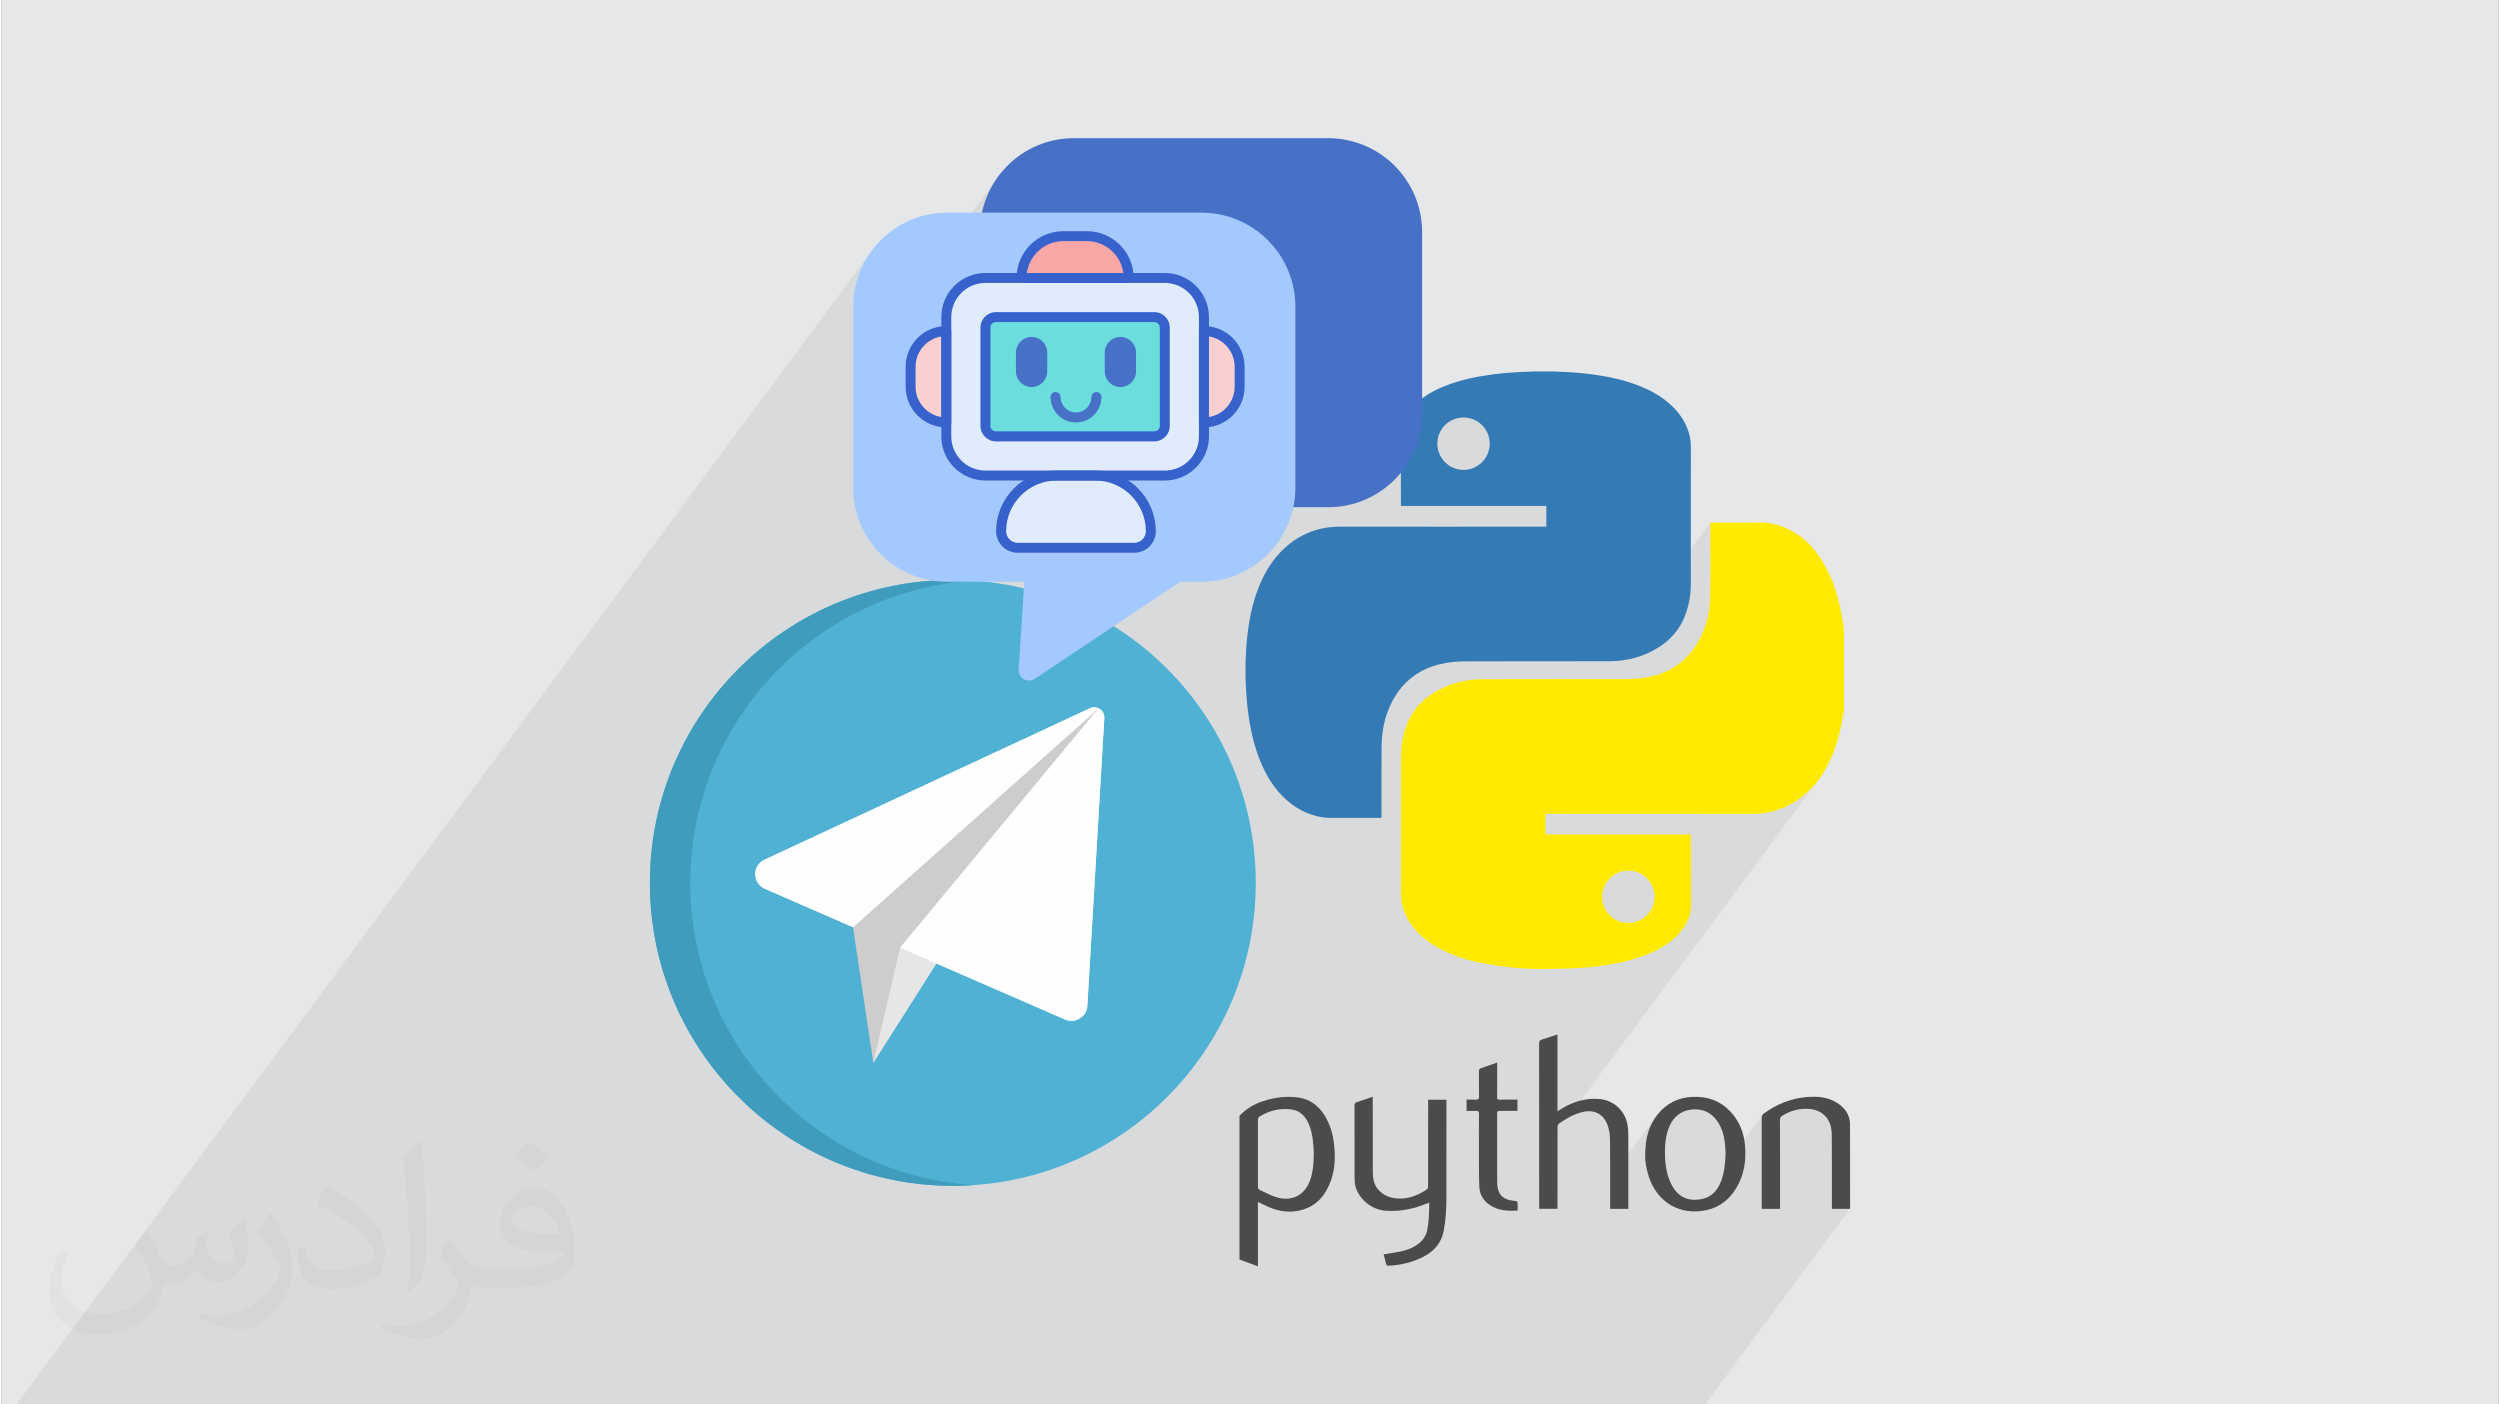 <?xml version="1.0" encoding="UTF-8"?>
<!DOCTYPE svg PUBLIC "-//W3C//DTD SVG 1.0//EN" "http://www.w3.org/TR/2001/REC-SVG-20010904/DTD/svg10.dtd">
<!-- Creator: CorelDRAW 2017 -->
<svg xmlns="http://www.w3.org/2000/svg" xml:space="preserve" width="356px" height="200px" version="1.0" style="shape-rendering:geometricPrecision; text-rendering:geometricPrecision; image-rendering:optimizeQuality; fill-rule:evenodd; clip-rule:evenodd"
viewBox="0 0 35600 20025"
 xmlns:xlink="http://www.w3.org/1999/xlink">
 <rect x="0" y="0" width="35600" height="20025" fill="#808080" stroke="none"/>
 <defs>
  <style type="text/css">
   <![CDATA[
    .fil0 {fill:#E6E7E8}
    .fil10 {fill:#FEFEFE;fill-rule:nonzero}
    .fil8 {fill:#E5E6E5;fill-rule:nonzero}
    .fil9 {fill:#CECDCC;fill-rule:nonzero}
    .fil6 {fill:#4FB1D3;fill-rule:nonzero}
    .fil7 {fill:#409CBC;fill-rule:nonzero}
    .fil3 {fill:#347AB4;fill-rule:nonzero}
    .fil17 {fill:#3762CC;fill-rule:nonzero}
    .fil11 {fill:#4671C6;fill-rule:nonzero}
    .fil5 {fill:#4B4B4D;fill-rule:nonzero}
    .fil14 {fill:#6BDDDD;fill-rule:nonzero}
    .fil12 {fill:#A4C9FF;fill-rule:nonzero}
    .fil13 {fill:#E0EBFC;fill-rule:nonzero}
    .fil15 {fill:#F9A7A7;fill-rule:nonzero}
    .fil16 {fill:#F9CFCF;fill-rule:nonzero}
    .fil4 {fill:#FFEA00;fill-rule:nonzero}
    .fil1 {fill:#373435;fill-opacity:0.031}
    .fil2 {fill:#373435;fill-opacity:0.078}
   ]]>
  </style>
 </defs>
 <g id="Layer_x0020_1">
  <g id="_2533345039056">
   <path class="fil0" d="M0 0l35600 0 0 20025 -35600 0 0 -20025z"/>
   <path class="fil1" d="M2082 17547c68,104 112,203 155,312 32,64 49,183 199,183 44,0 107,-14 163,-45 63,-33 111,-83 136,-159l60 -202 146 -72 10 10c-20,77 -25,149 -25,206 0,170 146,234 262,234 68,0 129,-34 129,-95 0,-81 -34,-217 -78,-339 68,-68 136,-136 214,-191l12 6c34,144 53,287 53,381 0,93 -41,196 -75,264 -70,132 -194,238 -344,238 -114,0 -241,-58 -328,-163l-5 0c-82,101 -209,193 -412,193l-63 0c-10,134 -39,229 -83,314 -121,237 -480,404 -818,404 -470,0 -706,-272 -706,-633 0,-223 73,-431 185,-578l92 38c-70,134 -117,262 -117,385 0,338 275,499 592,499 294,0 658,-187 724,-404 -25,-237 -114,-348 -250,-565 41,-72 94,-144 160,-221l12 0 0 0 0 0zm5421 -1274c99,62 196,136 291,221 -53,74 -119,142 -201,202 -95,-77 -190,-143 -287,-213 66,-74 131,-146 197,-210l0 0 0 0zm51 926c-160,0 -291,105 -291,183 0,168 320,219 703,217 -48,-196 -216,-400 -412,-400zm-359 895c208,0 390,-6 529,-41 155,-39 286,-118 286,-171 0,-15 0,-31 -5,-46 -87,8 -187,8 -274,8 -282,0 -498,-64 -583,-222 -21,-44 -36,-93 -36,-149 0,-152 66,-303 182,-406 97,-85 204,-138 313,-138 197,0 354,158 464,408 60,136 101,293 101,491 0,132 -36,243 -118,326 -153,148 -435,204 -867,204l-196 0 0 0 -51 0c-107,0 -184,-19 -245,-66l-10 0c3,25 5,50 5,72 0,97 -32,221 -97,320 -192,287 -400,410 -580,410 -182,0 -405,-70 -606,-161l36 -70c65,27 155,46 279,46 325,0 752,-314 805,-619 -12,-25 -34,-58 -65,-93 -95,-113 -155,-208 -211,-307 48,-95 92,-171 133,-239l17 -2c139,282 265,445 546,445l44 0 0 0 204 0 0 0 0 0zm-1408 299c24,-130 26,-276 26,-413l0 -202c0,-377 -48,-926 -87,-1282 68,-75 163,-161 238,-219l22 6c51,450 63,972 63,1452 0,126 -5,250 -17,340 -7,114 -73,201 -214,332l-31 -14 0 0 0 0zm-1449 -596c7,177 94,318 398,318 189,0 349,-50 526,-135 32,-14 49,-33 49,-49 0,-111 -85,-258 -228,-392 -139,-126 -323,-237 -495,-311 -59,-25 -78,-52 -78,-77 0,-51 68,-158 124,-235l19 -2c197,103 417,256 580,427 148,157 240,316 240,489 0,128 -39,250 -102,361 -216,109 -446,192 -674,192 -277,0 -466,-130 -466,-436 0,-33 0,-84 12,-150l95 0 0 0 0 0zm-501 -503l172 278c63,103 122,215 122,392l0 227c0,183 -117,379 -306,573 -148,132 -279,188 -400,188 -180,0 -386,-56 -624,-159l27 -70c75,21 162,37 269,37 342,-2 692,-252 852,-557 19,-35 26,-68 26,-90 0,-36 -19,-75 -34,-110 -87,-165 -184,-315 -291,-453 56,-89 112,-174 173,-258l14 2z"/>
   <path class="fil2" d="M14729 3636l-177 238 3 -31 35 -112 55 -101 -161 217 2 -18 39 -126 61 -113 -223 302 -335 0 -79 8 0 -590 7 -137 20 -133 33 -129 45 -123 57 -117 67 -110 -2036 2746 0 -935 7 -137 20 -133 33 -128 45 -123 56 -117 68 -111 -12158 16402 326 0 693 0 327 0 194 0 28 0 60 0 28 0 61 0 28 0 111 0 3 0 38 0 12 0 3 0 50 0 21 0 208 0 49 0 39 0 30 0 44 0 14 0 30 0 22 0 5 0 23 0 15 0 10 0 5 0 8 0 39 0 225 0 128 0 72 0 17 0 73 0 39 0 54 0 127 0 71 0 189 0 200 0 103 0 9 0 120 0 52 0 36 0 39 0 17 0 0 0 249 0 54 0 15 0 53 0 52 0 10 0 46 0 22 0 20 0 20 0 25 0 17 0 0 0 27 0 22 0 4 0 1 0 51 0 90 0 1 0 33 0 2 0 10 0 11 0 2 0 30 0 23 0 5 0 25 0 46 0 7 0 29 0 121 0 149 0 71 0 59 0 11 0 1 0 5 0 47 0 24 0 8 0 21 0 59 0 40 0 245 0 19 0 53 0 36 0 35 0 53 0 326 0 39 0 32 0 14 0 39 0 23 0 72 0 18 0 29 0 24 0 37 0 28 0 14 0 24 0 9 0 13 0 18 0 10 0 21 0 58 0 13 0 75 0 680 0 130 0 46 0 124 0 27 0 101 0 56 0 350 0 267 0 130 0 71 0 145 0 97 0 46 0 75 0 80 0 19 0 103 0 17 0 212 0 0 0 25 0 87 0 34 0 188 0 20 0 23 0 155 0 453 0 81 0 9 0 98 0 16 0 45 0 220 0 371 0 476 0 149 0 59 0 87 0 61 0 12 0 64 0 110 0 115 0 92 0 298 0 23 0 26 0 1013 0 109 0 4 0 288 0 2 0 126 0 24 0 21 0 4 0 204 0 357 0 70 0 8 0 24 0 40 0 1 0 23 0 29 0 155 0 91 0 0 0 45 0 4 0 14 0 6 0 143 0 32 0 140 0 3 0 32 0 146 0 223 0 39 0 87 0 136 0 36 0 209 0 110 0 54 0 16 0 10 0 112 0 7 0 112 0 27 0 16 0 84 0 19 0 66 0 37 0 17 0 22 0 1 0 14 0 19 0 12 0 24 0 60 0 19 0 12 0 16 0 14 0 12 0 0 0 17 0 16 0 3 0 172 0 25 0 11 0 92 0 37 0 72 0 42 0 27 0 88 0 42 0 25 0 235 0 54 0 1 0 39 0 30 0 136 0 126 0 258 0 31 0 109 0 151 0 21 0 410 0 261 0 18 0 8 0 34 0 153 0 71 0 35 0 313 0 389 0 98 0 0 0 120 0 19 0 83 0 34 0 69 0 80 0 8 0 110 0 223 0 325 0 32 0 96 0 141 0 23 0 705 0 35 0 257 0 2067 -2789 -32 0 -32 0 -32 0 -32 0 -32 0 -32 0 -32 0 -33 0 0 -6 0 -6 0 -6 0 -6 0 -5 0 -6 0 -6 0 -6 0 -122 0 -123 0 -123 0 -122 0 -123 0 -122 -1 -123 0 -123 0 -20 -1 -21 -1 -21 -2 -21 -3 -20 -3 -21 -4 -20 -5 -20 -17 -46 -23 -42 -29 -37 -35 -33 -39 -27 -43 -22 -47 -15 -48 -9 -54 -4 -53 1 -52 6 -51 9 -49 14 -49 18 -48 23 -47 27 -9 5 -7 7 -6 6 -273 369 0 -44 0 -157 -1 -157 1 -10 1 -9 2 -8 3 -8 5 -7 -540 728 4 -36 4 -47 2 -47 2 -48 0 0 0 0 0 0 -1 -15 0 -15 -1 -16 -1 -15 -1 -15 -1 -15 0 -16 -2 -15 -5 -48 -8 -47 -11 -47 -13 -45 -17 -44 -20 -43 -23 -42 -28 -40 -31 -36 -33 -31 -35 -25 -38 -21 -40 -17 -42 -11 -44 -6 -46 -2 -66 6 -60 15 -55 23 -50 31 -45 39 -38 47 -391 528 0 -25 2 -91 8 -85 12 -80 19 -75 25 -70 30 -67 38 -64 45 -61 -678 914 0 -81 0 -117 0 -117 -1 -118 -1 -117 0 -24 -2 -24 -2 -25 -3 -25 -4 -24 -5 -24 -6 -24 -7 -23 -26 -62 -32 -51 -39 -41 -45 -31 -51 -20 -56 -9 -61 1 -65 12 -45 14 -43 15 -42 19 -41 20 -26 14 3585 -4836 -54 69 -59 66 -64 63 -67 57 -70 50 -72 45 -75 40 -78 33 -81 28 -83 22 -86 17 -29 3 -30 3 -30 2 -29 1 -30 1 -30 0 -30 0 -29 0 -179 0 -178 -1 -178 0 -40 0 1953 -2634 0 0 0 0 -1953 2634 -139 0 -178 0 -179 0 -178 0 -178 0 -179 0 -178 0 -178 0 -179 0 -178 0 -178 0 -13 0 1727 -2330 59 -87 51 -89 43 -92 35 -95 27 -98 20 -99 12 -102 6 -104 2 -128 1 -129 0 -128 0 -129 -1 -128 0 -129 0 -128 0 -129 0 -3 0 -4 0 -3 0 -3 0 -4 0 -4 0 -3 0 -4 -1466 1978 -102 0 -127 0 -127 0 -127 1 -127 0 -127 0 -127 0 -127 0 -127 0 -126 0 -128 0 -126 0 -127 -1 -127 0 -127 0 -127 0 -50 1 -50 1 -49 3 -50 5 -49 5 -49 8 -10 2 1441 -1945 0 -37 0 -37 0 -37 0 -37 0 -36 0 -37 0 -37 0 -37 -129 0 -130 0 -129 0 -130 0 -130 0 -129 0 -130 0 -129 0 -130 0 -130 0 -79 0 503 -679 35 -63 22 -70 8 -75 -8 -76 -22 -70 -34 -63 -45 -56 -56 -45 -63 -35 -70 -22 -76 -7 -75 7 -70 22 -63 34 -56 46 -45 55 -584 787 0 -66 0 -97 74 -100 -74 99 0 -17 0 -116 -1 -115 0 -115 0 -116 0 -3 0 -3 0 -3 -1 -4 0 -3 0 -3 1 -3 0 -3 0 -15 1 -15 0 -15 1 -15 1 -15 1 -15 1 -15 3 -14 12 -52 16 -49 20 -48 24 -45 28 -43 -996 1343 -12 2 -137 7 -2294 0 488 -659 58 -107 5 -15 454 -613 -71 86 -86 71 -79 44 177 -240 -62 75 -75 62 -86 47 -4 1 138 -185 -54 53 -63 43 -69 32 -75 19 0 -1149 0 -276 -13 -126 -37 -119 -58 -106 -77 -94 -93 -77 -107 -58 -118 -37 -127 -12 -591 0 -1375 0 22 -93 37 -86 51 -77z"/>
   <g>
    <g>
     <path class="fil3" d="M17737 9694c0,-94 0,-190 0,-285 0,-9 2,-18 3,-28 4,-167 20,-334 47,-500 29,-175 73,-346 138,-511 89,-223 213,-422 396,-580 139,-121 298,-204 477,-249 112,-28 226,-33 342,-32 954,2 1909,0 2864,0 8,0 15,0 21,0 0,-99 0,-196 0,-295 -691,0 -1382,0 -2073,0 0,-11 0,-20 0,-30 -1,-308 -1,-616 -2,-923 0,-8 -1,-17 0,-25 2,-40 1,-80 8,-119 26,-141 99,-256 201,-355 117,-114 256,-192 406,-252 225,-92 460,-141 700,-172 178,-23 356,-35 536,-39 6,0 12,-2 18,-3 110,0 219,0 329,0 8,1 17,3 25,3 200,5 400,21 598,52 194,30 384,75 567,146 182,71 352,165 492,305 119,118 202,255 240,419 17,76 16,153 16,231 -2,625 -1,1250 -1,1875 0,101 -11,201 -35,300 -60,254 -196,457 -417,598 -217,139 -457,202 -711,203 -677,3 -1354,1 -2031,1 -133,0 -265,11 -394,43 -238,61 -436,184 -581,386 -166,232 -237,496 -240,778 -3,334 -1,667 -1,1000 0,8 0,16 0,25 -10,0 -18,0 -25,0 -238,0 -476,1 -714,0 -47,0 -93,-6 -138,-14 -189,-38 -353,-126 -494,-256 -163,-151 -275,-337 -358,-541 -69,-168 -115,-344 -147,-523 -29,-163 -46,-327 -55,-493 -2,-46 -5,-92 -7,-140l0 0 0 0zm3107 -3741l0 0c-206,0 -373,166 -373,371 0,207 166,375 372,376 206,0 374,-168 375,-373 0,-207 -167,-374 -374,-374l0 0 0 0z"/>
     <path class="fil4" d="M26269 8969c0,386 0,771 0,1156 -5,33 -12,66 -17,98 -27,168 -68,332 -128,492 -86,223 -205,424 -384,587 -175,158 -379,256 -612,292 -78,12 -158,10 -237,10 -952,-2 -1903,-1 -2854,-1 -8,0 -16,0 -24,0 0,99 0,195 0,294 691,0 1380,0 2073,0 0,9 0,17 0,24 0,328 2,656 3,984 0,34 -3,69 -11,103 -33,153 -119,273 -234,375 -148,130 -323,210 -509,271 -256,83 -520,124 -787,143 -156,12 -314,15 -471,18 -199,5 -399,-4 -598,-26 -120,-14 -241,-33 -359,-55 -203,-38 -399,-98 -584,-192 -175,-89 -329,-203 -442,-366 -77,-112 -127,-235 -139,-372 -4,-50 -2,-101 -2,-151 0,-611 0,-1223 0,-1834 0,-109 8,-216 32,-322 58,-256 191,-461 412,-605 219,-143 463,-207 722,-208 678,-3 1357,-1 2035,-1 136,0 271,-12 403,-47 224,-60 411,-177 551,-363 170,-226 247,-487 253,-766 6,-342 1,-685 2,-1028 0,-9 0,-18 0,-28 11,0 19,0 27,0 229,0 457,1 685,-1 148,0 286,36 417,103 196,98 344,249 459,433 170,268 251,567 301,877 6,36 12,71 17,106l0 0 0 0zm-3076 4190l0 0c206,1 374,-165 375,-371 1,-205 -167,-375 -371,-375 -208,0 -375,165 -376,371 -1,208 164,375 372,375z"/>
     <path class="fil5" d="M17650 15908c95,-97 208,-167 338,-209 165,-53 334,-75 506,-50 162,24 281,115 368,252 80,128 121,268 136,416 20,173 16,345 -43,511 -72,202 -193,359 -409,421 -164,48 -325,28 -481,-40 -51,-22 -99,-47 -152,-73 0,306 0,610 0,919 -91,-33 -177,-65 -263,-97 0,-683 0,-1366 0,-2050l0 0 0 0zm1060 553l0 0c-5,-139 -12,-280 -63,-413 -47,-121 -123,-212 -257,-230 -163,-22 -316,16 -456,103 -12,7 -21,28 -21,42 -1,321 -1,643 0,965 0,12 10,31 21,36 85,38 167,85 256,110 221,60 401,-43 472,-261 38,-113 45,-231 48,-352l0 0 0 0z"/>
     <path class="fil5" d="M22184 14753c0,362 0,724 0,1091 47,-29 89,-55 133,-78 149,-75 305,-112 473,-96 194,20 351,162 390,354 9,47 14,94 14,141 1,346 0,691 0,1037 0,10 0,21 0,34 -86,0 -170,0 -259,0 0,-16 0,-31 0,-46 0,-312 1,-625 -2,-938 0,-64 -9,-132 -29,-193 -58,-177 -196,-248 -375,-201 -121,32 -226,93 -326,164 -11,8 -18,31 -18,46 -1,373 -1,744 -1,1116 0,16 0,32 0,51 -86,0 -171,0 -261,0 0,-14 0,-29 0,-42 0,-772 0,-1543 -1,-2314 0,-33 8,-49 42,-58 69,-19 136,-45 204,-68 5,0 11,0 16,0l0 0 0 0z"/>
     <path class="fil5" d="M20340 15680c88,0 172,0 261,0 0,15 0,29 0,42 0,455 0,908 -1,1362 0,155 -8,310 -38,464 -32,167 -128,283 -272,361 -159,86 -331,128 -510,137 -25,2 -36,-6 -41,-30 -9,-42 -21,-84 -34,-131 62,-10 120,-20 179,-30 109,-18 214,-46 305,-112 71,-51 119,-117 138,-204 26,-128 27,-256 28,-392 -40,15 -74,29 -109,41 -170,60 -344,89 -524,73 -195,-16 -381,-175 -422,-362 -7,-34 -9,-70 -9,-106 -1,-342 0,-685 -1,-1028 0,-28 6,-43 34,-51 74,-23 147,-49 226,-77 0,20 0,36 0,50 0,341 0,681 1,1021 0,85 12,169 66,239 73,94 174,133 288,141 156,10 292,-47 418,-130 11,-7 16,-29 16,-43 1,-396 1,-792 1,-1186 0,-16 0,-31 0,-49l0 0 0 0z"/>
     <path class="fil5" d="M23434 16481c0,-250 50,-434 179,-593 128,-159 294,-241 498,-249 207,-9 388,52 532,203 132,138 200,304 215,492 17,202 -9,397 -109,577 -98,178 -241,300 -444,343 -369,79 -690,-104 -815,-466 -40,-115 -57,-235 -56,-307l0 0 0 0zm1146 -37l0 0c-2,-40 -3,-82 -7,-122 -12,-129 -45,-251 -125,-356 -78,-102 -184,-151 -309,-149 -182,4 -311,104 -373,277 -38,103 -49,209 -50,318 -1,141 13,281 65,414 87,222 244,315 464,269 151,-32 233,-139 280,-277 42,-121 51,-247 55,-374l0 0 0 0z"/>
     <path class="fil5" d="M26353 17236c-86,0 -169,0 -257,0 0,-16 0,-31 0,-47 0,-327 1,-654 -1,-981 0,-55 -4,-111 -19,-164 -35,-128 -149,-217 -281,-231 -146,-16 -279,17 -403,94 -25,15 -36,31 -36,62 2,406 1,812 1,1217 0,17 0,32 0,50 -87,0 -171,0 -261,0 0,-14 0,-29 0,-43 0,-419 1,-837 0,-1257 -1,-28 9,-44 32,-61 181,-131 380,-213 603,-233 176,-15 346,1 490,119 84,70 134,158 134,270 1,396 1,791 1,1186 0,6 -2,11 -3,19z"/>
     <path class="fil5" d="M21616 17260c-124,7 -240,4 -348,-51 -122,-61 -195,-159 -199,-295 -7,-202 -4,-404 -5,-606 0,-140 -1,-281 1,-422 0,-40 -12,-51 -49,-47 -42,2 -84,0 -128,0 0,-55 0,-105 0,-161 46,0 90,-2 134,1 32,1 43,-8 43,-43 -2,-119 0,-239 -1,-359 -1,-27 7,-40 32,-48 75,-25 149,-52 228,-79 0,108 0,212 0,316 0,58 0,116 -1,174 -1,29 7,40 38,39 82,-3 165,-1 252,-1 0,53 0,105 0,161 -83,0 -164,1 -246,0 -33,-2 -45,6 -44,43 1,321 0,642 1,964 0,33 2,66 9,98 23,107 90,161 219,175 64,7 64,7 64,70 0,22 0,45 0,71z"/>
    </g>
    <g>
     <path class="fil6" d="M13563 8269c2386,0 4319,1934 4319,4319 0,2386 -1933,4319 -4319,4319 -2385,0 -4319,-1933 -4319,-4319 0,-2385 1934,-4319 4319,-4319z"/>
     <path class="fil7" d="M9820 12588c0,-2288 1780,-4161 4031,-4309 -95,-6 -191,-10 -288,-10 -2385,0 -4319,1934 -4319,4319 0,2386 1934,4319 4319,4319 97,0 193,-3 288,-10 -2251,-148 -4031,-2020 -4031,-4309z"/>
     <path class="fil8" d="M15660 10109c-42,-28 -96,-33 -142,-11l-4641 2160c-81,38 -133,121 -131,211 2,88 55,167 136,203l4279 1863c143,65 311,-37 320,-193l242 -4105c3,-51 -21,-99 -63,-128z"/>
     <path class="fil9" d="M12140 13220l289 1933 3212 -5054 -3501 3121z"/>
     <path class="fil10" d="M15518 10098l-4641 2160c-80,37 -132,120 -131,208 1,89 55,170 136,206l1258 548 3501 -3121c-38,-19 -84,-20 -123,-1z"/>
     <path class="fil8" d="M12811 13512l-382 1641 3212 -5054 -2830 3413z"/>
     <path class="fil10" d="M15660 10109c-6,-4 -12,-7 -19,-10l-2830 3413 2350 1023c143,65 311,-37 320,-193l242 -4105c3,-51 -21,-99 -63,-128z"/>
    </g>
    <g>
     <path class="fil11" d="M20254 5892l0 -2582c0,-740 -600,-1340 -1341,-1340l-3624 0c-740,0 -1340,600 -1340,1340l0 2582c0,740 600,1340 1340,1340l3624 0c741,0 1341,-600 1341,-1340z"/>
     <path class="fil12" d="M17106 3032l-3624 0c-740,0 -1340,600 -1340,1340l0 2582c0,740 600,1340 1340,1340l1100 0 -81 1250c-8,123 129,202 231,134l2076 -1384 298 0c740,0 1341,-600 1341,-1340l0 -2582c0,-740 -601,-1340 -1341,-1340z"/>
     <path class="fil13" d="M16585 6780l-2557 0c-308,0 -558,-250 -558,-558l0 -1701c0,-308 250,-558 558,-558l2557 0c308,0 558,250 558,558l0 1701c0,308 -250,558 -558,558z"/>
     <path class="fil14" d="M14028 6073l0 -1403c0,-82 67,-149 149,-149l2259 0c82,0 149,67 149,149l0 1403c0,82 -67,149 -149,149l-2259 0c-82,0 -149,-67 -149,-149z"/>
     <path class="fil15" d="M16070 3963l-1527 0c0,-329 267,-596 596,-596l335 0c329,0 596,267 596,596z"/>
     <path class="fil16" d="M17143 6023l0 -1303c281,0 509,228 509,509l0 285c0,281 -228,509 -509,509z"/>
     <path class="fil16" d="M13470 6023c-281,0 -509,-228 -509,-509l0 -285c0,-281 228,-509 509,-509l0 1303z"/>
     <path class="fil13" d="M16151 7810l-1664 0c-130,0 -235,-105 -235,-236 0,-438 355,-794 794,-794l546 0c439,0 794,356 794,794 0,131 -105,236 -235,236z"/>
     <path class="fil11" d="M14686 5518c-123,0 -223,-100 -223,-224l0 -267c0,-123 100,-223 223,-223 123,0 223,100 223,223l0 267c0,124 -100,224 -223,224z"/>
     <path class="fil11" d="M15952 5518c-123,0 -223,-100 -223,-224l0 -267c0,-123 100,-223 223,-223 123,0 223,100 223,223l0 267c0,124 -100,224 -223,224z"/>
     <path class="fil11" d="M15319 6023c-200,0 -363,-163 -363,-363 0,-39 32,-71 71,-71 40,0 72,32 72,71 0,122 98,221 220,221 122,0 220,-99 220,-221 0,-39 32,-71 72,-71 39,0 71,32 71,71 0,200 -163,363 -363,363z"/>
     <path class="fil17" d="M16585 6851l-2557 0c-347,0 -629,-282 -629,-629l0 -1701c0,-347 282,-629 629,-629l2557 0c347,0 630,282 630,629l0 1701c0,347 -283,629 -630,629zm-2557 -2817c-269,0 -487,219 -487,487l0 1701c0,268 218,487 487,487l2557 0c269,0 487,-219 487,-487l0 -1701c0,-268 -218,-487 -487,-487l-2557 0z"/>
     <path class="fil17" d="M16436 6293l-2259 0c-121,0 -220,-99 -220,-220l0 -1403c0,-121 99,-220 220,-220l2259 0c121,0 220,99 220,220l0 1403c0,121 -99,220 -220,220zm-2259 -1701c-43,0 -78,35 -78,78l0 1403c0,43 35,77 78,77l2259 0c43,0 78,-34 78,-77l0 -1403c0,-43 -35,-78 -78,-78l-2259 0z"/>
     <path class="fil17" d="M16070 4034l-1527 0c-39,0 -71,-32 -71,-71 0,-368 299,-667 667,-667l335 0c368,0 667,299 667,667 0,39 -32,71 -71,71zm-1451 -142l1375 0c-35,-256 -255,-454 -520,-454l-335 0c-265,0 -485,198 -520,454z"/>
     <path class="fil17" d="M17143 6094c-39,0 -71,-32 -71,-71l0 -1303c0,-39 32,-71 71,-71 320,0 580,260 580,580l0 285c0,320 -260,580 -580,580zm72 -1297l0 1149c207,-34 366,-215 366,-432l0 -285c0,-217 -159,-398 -366,-432z"/>
     <path class="fil17" d="M13470 6094c-320,0 -580,-260 -580,-580l0 -285c0,-320 260,-580 580,-580 39,0 71,32 71,71l0 1303c0,39 -32,71 -71,71zm-71 -1297c-208,34 -367,215 -367,432l0 285c0,217 159,398 367,432l0 -1149z"/>
     <path class="fil17" d="M16151 7881l-1664 0c-169,0 -307,-137 -307,-307 0,-477 389,-865 866,-865l546 0c477,0 865,388 865,865 0,170 -137,307 -306,307zm-1105 -1030c-399,0 -723,325 -723,723 0,91 74,165 164,165l1664 0c90,0 164,-74 164,-165 0,-398 -324,-723 -723,-723l-546 0z"/>
    </g>
   </g>
  </g>
 </g>
</svg>
